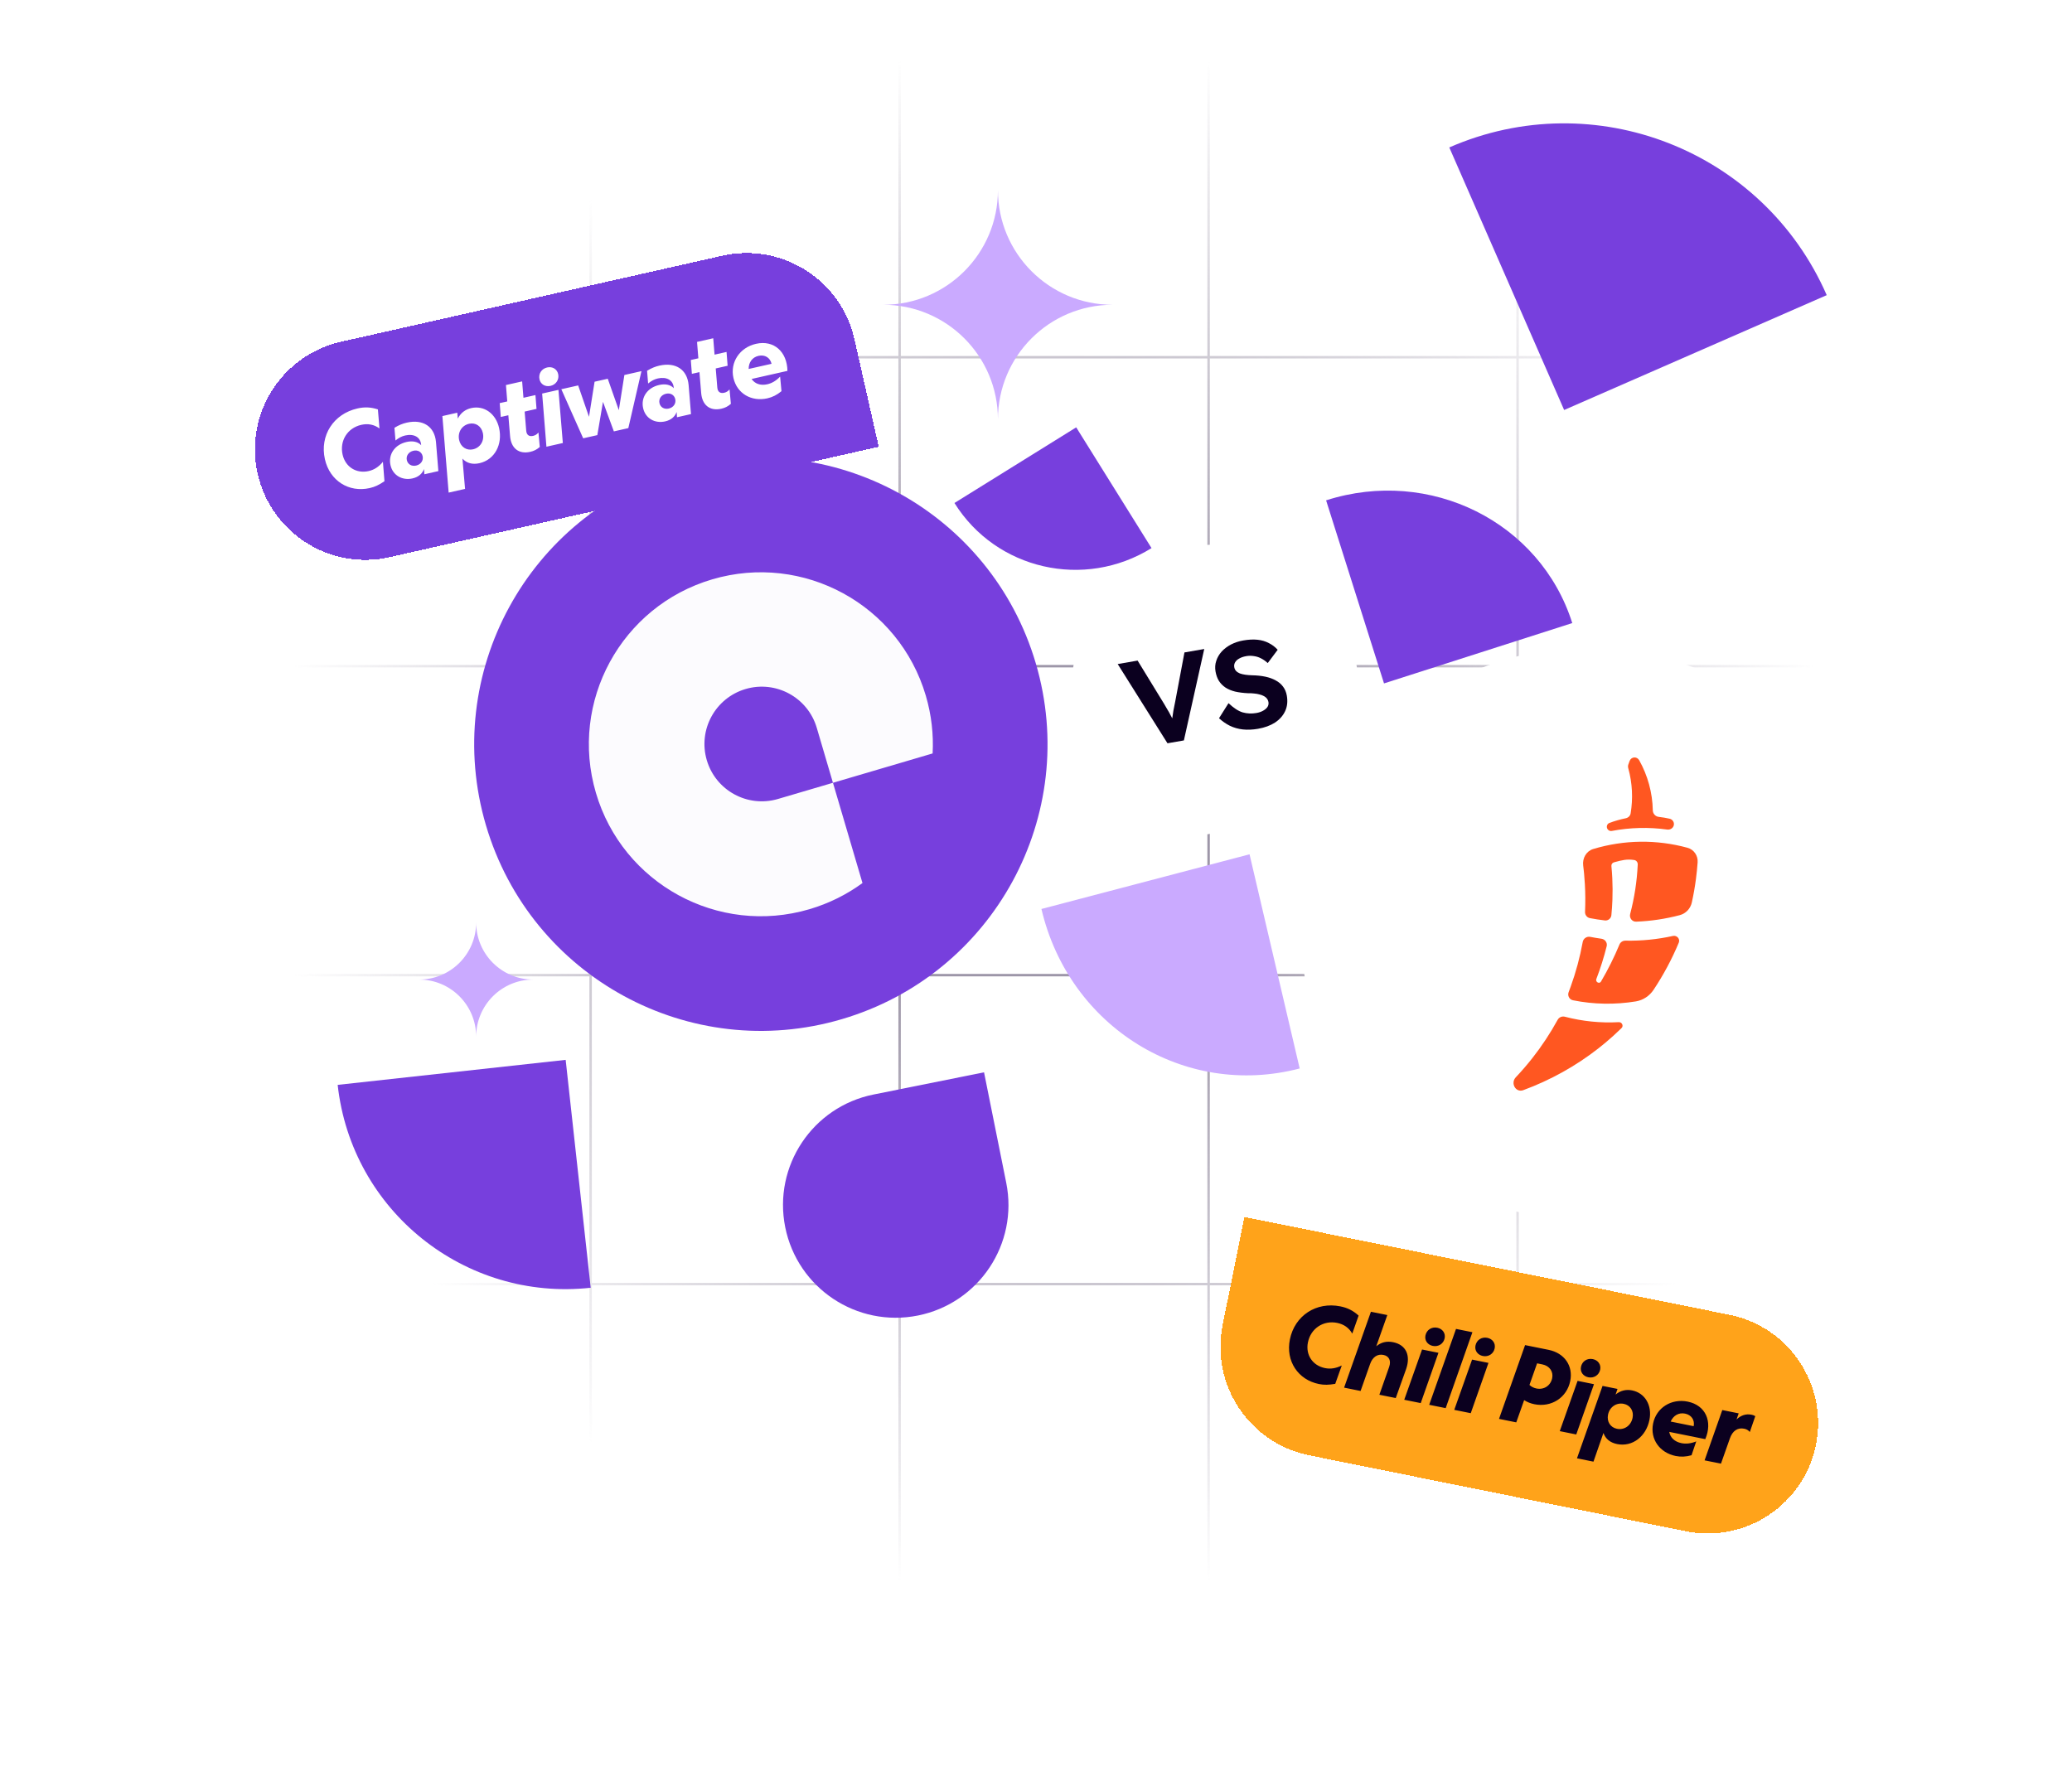 <svg width="515" height="445" viewBox="0 0 515 445" fill="none" xmlns="http://www.w3.org/2000/svg">
<path d="M70 88.8H146.8M146.8 12V88.8M146.8 88.8H223.6M146.8 88.8V165.6M223.6 12V88.8M223.6 88.8H300.4M223.6 88.8V165.6M300.4 88.8V12M300.4 88.8V165.6M300.4 88.8H377.2M70 165.6H146.8M146.8 165.6H223.6M146.8 165.6V242.4M223.6 165.6H300.4M223.6 165.6V242.4M300.4 165.6V242.4M300.4 165.6H377.2M70 242.4H146.8M146.8 242.4H223.6M146.8 242.4V319.2M223.6 242.4H300.4M223.6 242.4V319.2M300.4 242.4V319.2M300.4 242.4H377.2M70 319.2H146.8M146.8 319.2H223.6M146.8 319.2V396M223.6 319.2H300.4M223.6 319.2V396M300.4 319.2V396M300.4 319.2H377.2M377.2 88.8V12M377.2 88.8V165.6M377.2 88.8H454M377.2 396V319.2M377.2 319.2V242.4M377.2 319.2H454M377.2 242.4V165.6M377.2 242.4H454M377.2 165.6H454" stroke="url(#paint0_radial_3011_21469)" stroke-opacity="0.8" stroke-width="0.608"/>
<circle cx="189.271" cy="184.967" r="53.427" transform="rotate(-16.41 189.271 184.967)" fill="#FCFBFE"/>
<path fill-rule="evenodd" clip-rule="evenodd" d="M257.448 164.887C246.333 127.147 206.729 105.562 168.99 116.677C131.25 127.791 109.665 167.395 120.78 205.135C131.894 242.875 171.498 264.459 209.238 253.345C246.978 242.23 268.562 202.626 257.448 164.887ZM230.114 172.936C231.525 177.728 232.058 182.57 231.806 187.29L207.033 194.586L203.008 180.919C200.785 173.371 192.865 169.054 185.317 171.277C177.769 173.5 173.452 181.42 175.675 188.968C177.897 196.516 185.818 200.833 193.366 198.61L207.033 194.586L214.372 219.505C210.493 222.345 206.065 224.575 201.188 226.011C178.544 232.68 154.782 219.729 148.113 197.085C141.445 174.441 154.395 150.679 177.039 144.01C199.683 137.342 223.445 150.292 230.114 172.936Z" fill="#773FDD"/>
<path d="M465.045 220.818C471.319 259.657 444.92 296.228 406.081 302.502C367.242 308.775 330.671 282.376 324.397 243.537C318.123 204.698 344.522 168.127 383.361 161.853C422.2 155.58 458.771 181.979 465.045 220.818Z" fill="white"/>
<path d="M454.037 73.369C438.271 37.324 396.27 20.884 360.225 36.65L388.771 101.916L454.037 73.369Z" fill="#773FDD"/>
<path d="M258.852 225.954C265.735 255.356 294.473 273.105 323.039 265.598L310.575 212.361L258.852 225.954Z" fill="#CAAAFF"/>
<path d="M390.791 154.883C382.84 129.751 355.445 116.092 329.604 124.375L344.001 169.881L390.791 154.883Z" fill="#773FDD"/>
<path d="M217.117 272.078C201.948 275.126 192.121 289.895 195.17 305.065C198.218 320.235 212.987 330.061 228.156 327.013C243.326 323.964 253.153 309.196 250.104 294.026L244.585 266.559L217.117 272.078Z" fill="#773FDD"/>
<path d="M83.93 269.678C87.367 300.965 115.525 323.545 146.822 320.111L140.597 263.46L83.93 269.678Z" fill="#773FDD"/>
<path d="M237.232 125.033C247.571 141.611 269.501 146.633 286.214 136.249L267.494 106.23L237.232 125.033Z" fill="#773FDD"/>
<path d="M266.936 177.184C263.492 157.858 276.4 139.394 295.766 135.943C315.132 132.493 333.623 145.362 337.067 164.688C340.511 184.014 327.603 202.478 308.237 205.929L273.171 212.177L266.936 177.184Z" fill="white"/>
<path d="M290.179 184.765L277.806 165.07L282.756 164.209L289.298 174.9C289.656 175.483 289.96 176.002 290.21 176.458C290.478 176.89 290.71 177.307 290.909 177.709C291.124 178.088 291.329 178.468 291.524 178.851C291.715 179.213 291.914 179.615 292.119 180.058L291.221 180.245C291.279 179.59 291.334 178.988 291.388 178.437C291.459 177.863 291.548 177.265 291.653 176.644C291.776 175.998 291.925 175.254 292.099 174.413L294.399 162.185L299.317 161.329L294.257 184.055L290.179 184.765Z" fill="#0B001F"/>
<path d="M312.681 181.164C311.332 181.398 310.069 181.451 308.892 181.323C307.736 181.191 306.668 180.888 305.687 180.414C304.727 179.936 303.828 179.312 302.988 178.542L305.351 174.792C306.607 175.988 307.777 176.753 308.861 177.084C309.962 177.392 311.104 177.443 312.287 177.237C312.93 177.125 313.485 176.935 313.952 176.667C314.439 176.395 314.801 176.082 315.039 175.729C315.274 175.355 315.352 174.946 315.275 174.502C315.219 174.179 315.095 173.899 314.904 173.661C314.71 173.404 314.46 173.198 314.155 173.043C313.847 172.867 313.492 172.731 313.09 172.635C312.685 172.518 312.244 172.439 311.766 172.397C311.285 172.335 310.767 172.311 310.214 172.324C309.006 172.263 307.934 172.127 307 171.915C306.061 171.683 305.254 171.345 304.578 170.901C303.899 170.436 303.352 169.876 302.939 169.219C302.546 168.56 302.272 167.785 302.118 166.897C301.96 165.988 302.022 165.114 302.303 164.274C302.581 163.414 303.034 162.639 303.662 161.947C304.311 161.251 305.087 160.669 305.989 160.2C306.911 159.728 307.912 159.398 308.991 159.21C310.32 158.979 311.507 158.918 312.552 159.028C313.597 159.137 314.532 159.411 315.357 159.851C316.199 160.266 316.937 160.824 317.572 161.525L315.1 164.826C314.566 164.337 314.006 163.945 313.42 163.652C312.855 163.355 312.256 163.167 311.623 163.09C311.006 162.989 310.387 162.993 309.764 163.101C309.08 163.221 308.504 163.414 308.037 163.683C307.567 163.931 307.217 164.252 306.986 164.646C306.773 165.016 306.704 165.423 306.782 165.867C306.845 166.231 306.994 166.538 307.23 166.788C307.466 167.038 307.78 167.244 308.171 167.404C308.559 167.545 309.016 167.653 309.543 167.728C310.069 167.803 310.643 167.848 311.266 167.865C312.446 167.889 313.525 168.003 314.501 168.207C315.477 168.412 316.333 168.721 317.068 169.134C317.82 169.524 318.433 170.041 318.909 170.687C319.381 171.312 319.693 172.059 319.844 172.927C320.093 174.361 319.953 175.644 319.423 176.777C318.893 177.909 318.053 178.856 316.902 179.618C315.748 180.36 314.341 180.875 312.681 181.164Z" fill="#0B001F"/>
<g filter="url(#filter0_d_3011_21469)">
<path d="M309.303 292.688L429.876 317.011C444.734 320.008 454.348 334.482 451.351 349.339V349.339C448.354 364.197 433.88 373.811 419.023 370.814L325.421 351.932C310.525 348.927 300.885 334.415 303.89 319.519L309.303 292.688Z" fill="#FFA31A" shape-rendering="crispEdges"/>
<path d="M327.827 334.217C322.648 333.173 319.516 328.527 320.604 323.132C321.801 317.199 327.165 313.705 333.153 314.913C334.906 315.267 336.286 315.938 337.687 317.203L336.109 321.685C335.281 320.227 333.998 319.35 332.353 319.018C328.9 318.322 325.783 320.416 325.087 323.868C324.461 326.97 326.254 329.633 329.328 330.254C330.677 330.526 332.005 330.344 333.501 329.608L331.88 334.165C330.25 334.453 329.122 334.479 327.827 334.217ZM345.278 329.962C345.815 328.415 345.261 327.264 343.858 326.981C342.375 326.682 341.143 327.5 340.536 329.258L338.177 335.94L334.078 335.113L340.746 316.249L344.819 317.07L342.076 324.825C343.286 323.834 344.646 323.491 346.265 323.818C349.42 324.454 350.695 327.041 349.491 330.504L346.916 337.703L342.843 336.882L345.278 329.962ZM349.026 338.129L353.455 325.633L357.528 326.455L353.126 338.956L349.026 338.129ZM354.297 322.154C354.58 320.751 355.839 319.939 357.242 320.222C358.536 320.483 359.328 321.569 359.072 322.836C358.8 324.185 357.536 325.025 356.133 324.742C354.839 324.481 354.047 323.395 354.297 322.154ZM355.229 339.38L361.898 320.515L365.971 321.337L359.329 340.207L355.229 339.38ZM361.459 340.637L365.889 328.141L369.961 328.963L365.559 341.464L361.459 340.637ZM366.731 324.662C367.014 323.26 368.272 322.447 369.675 322.73C370.97 322.991 371.761 324.077 371.505 325.345C371.233 326.693 369.969 327.533 368.567 327.25C367.272 326.989 366.481 325.903 366.731 324.662ZM381.374 339.237C380.43 339.046 379.599 338.71 378.828 338.218L376.871 343.746L372.583 342.881L379.062 324.539L384.914 325.72C388.825 326.509 391.049 329.68 390.287 333.456C389.444 337.637 385.554 340.08 381.374 339.237ZM380.151 334.443C380.599 334.87 381.208 335.189 381.882 335.325C383.77 335.706 385.423 334.608 385.799 332.747C386.13 331.102 385.124 329.692 383.371 329.338L382.049 329.071L380.151 334.443ZM387.682 345.927L392.112 333.431L396.184 334.253L391.782 346.754L387.682 345.927ZM392.954 329.952C393.237 328.549 394.495 327.737 395.898 328.02C397.192 328.281 397.984 329.367 397.728 330.634C397.456 331.983 396.192 332.823 394.79 332.54C393.495 332.279 392.703 331.193 392.954 329.952ZM401.939 349.14C400.213 348.791 399.054 347.856 398.538 346.376L396.061 353.512L391.961 352.685L398.315 334.683L402.037 335.433L401.56 336.825C402.803 335.812 404.212 335.507 405.668 335.801C408.878 336.448 410.697 339.538 409.968 343.152C409.146 347.225 405.769 349.912 401.939 349.14ZM399.679 341.835C399.331 343.561 400.273 345.014 401.891 345.341C403.725 345.711 405.389 344.559 405.781 342.617C406.124 340.917 405.209 339.47 403.591 339.143C401.729 338.768 400.06 339.947 399.679 341.835ZM416.495 352.104C412.557 351.31 410.092 347.949 410.88 344.038C411.675 340.1 415.429 337.77 419.475 338.586C423.952 339.489 425.715 343.55 423.852 347.918L414.897 346.112C415.143 347.537 416.226 348.569 417.925 348.912C419.058 349.14 420.262 349.018 421.606 348.476L420.435 351.916C419.037 352.308 417.79 352.365 416.495 352.104ZM415.247 343.544L420.965 344.697C421.275 343.16 420.408 341.89 418.817 341.569C417.253 341.254 415.913 342.05 415.247 343.544ZM423.678 353.188L428.08 340.687L432.153 341.509L431.621 343.029C432.702 341.984 433.966 341.566 435.341 341.843C435.665 341.908 435.929 341.99 436.28 342.201L434.924 346.138C434.536 345.695 434.137 345.446 433.517 345.321C431.899 344.994 430.635 345.834 429.973 347.721L427.75 354.01L423.678 353.188Z" fill="#0B001F"/>
</g>
<g filter="url(#filter1_d_3011_21469)">
<path d="M64.042 107.939C60.705 93.155 69.985 78.464 84.77 75.127L179.483 53.75C194.307 50.404 209.036 59.709 212.381 74.532L218.408 101.232L96.854 128.667C82.07 132.004 67.379 122.724 64.042 107.939Z" fill="#773FDD" shape-rendering="crispEdges"/>
<path d="M91.881 111.501C86.728 112.664 81.97 109.704 80.758 104.336C79.426 98.431 82.894 93.051 88.852 91.706C90.597 91.312 92.131 91.361 93.927 91.943L94.318 96.678C92.966 95.685 91.437 95.41 89.8 95.779C86.364 96.555 84.375 99.74 85.151 103.175C85.847 106.262 88.572 107.96 91.632 107.27C92.974 106.967 94.111 106.259 95.175 104.975L95.559 109.796C94.189 110.726 93.17 111.21 91.881 111.501ZM102.541 109.095C99.992 109.67 97.638 108.368 97.063 105.818C96.457 103.134 98.109 100.702 101.061 100.036C102.618 99.684 103.932 100.008 104.687 100.853L104.675 100.8C104.561 98.795 102.845 97.941 100.724 98.419C99.865 98.613 99.109 99.01 98.299 99.672L98.038 96.515C99.128 95.846 100.085 95.461 101.105 95.231C105.157 94.316 108.011 96.21 108.364 100.024L108.958 107.28L105.469 108.067L105.399 106.757C104.958 107.929 103.991 108.768 102.541 109.095ZM101.124 104.563C101.36 105.61 102.329 106.153 103.429 105.904C104.61 105.638 105.287 104.639 105.045 103.565C104.809 102.518 103.867 101.969 102.766 102.218C101.558 102.49 100.881 103.489 101.124 104.563ZM119.17 105.313C117.453 105.701 116.013 105.321 114.938 104.181L115.592 111.706L111.513 112.627L109.954 93.6L113.658 92.764L113.792 94.229C114.512 92.797 115.673 91.942 117.122 91.615C120.316 90.894 123.239 92.971 124.051 96.567C124.966 100.62 122.982 104.453 119.17 105.313ZM114.123 99.57C114.51 101.288 115.964 102.229 117.574 101.865C119.399 101.454 120.447 99.722 120.011 97.79C119.629 96.099 118.203 95.151 116.592 95.515C114.74 95.933 113.699 97.691 114.123 99.57ZM131.787 102.494C128.942 103.136 127.015 101.596 126.778 98.547L126.349 93.397L124.47 93.821L124.202 90.384L126.081 89.96L125.754 85.887L129.78 84.979L130.107 89.051L133.086 88.379L133.354 91.816L130.402 92.483L130.788 97.191C130.863 98.274 131.479 98.755 132.499 98.525C133.009 98.41 133.435 98.173 133.833 97.688L134.165 101.28C133.436 101.924 132.7 102.288 131.787 102.494ZM135.816 101.218L134.751 88.003L138.804 87.088L139.895 100.297L135.816 101.218ZM134.098 84.484C133.783 83.088 134.599 81.832 135.995 81.517C137.283 81.226 138.449 81.894 138.734 83.155C139.037 84.497 138.227 85.78 136.831 86.095C135.543 86.386 134.376 85.718 134.098 84.484ZM144.952 99.127L139.519 86.927L143.706 85.982L146.397 93.781L147.785 85.061L151.06 84.322L153.81 92.135L155.193 83.389L159.434 82.432L156.171 96.595L152.574 97.407L149.873 90.062L148.468 98.334L144.952 99.127ZM165.332 94.922C162.783 95.498 160.43 94.196 159.854 91.646C159.248 88.962 160.9 86.53 163.852 85.864C165.409 85.512 166.723 85.836 167.478 86.681L167.466 86.627C167.352 84.622 165.636 83.769 163.515 84.247C162.656 84.441 161.9 84.837 161.09 85.5L160.829 82.343C161.919 81.674 162.876 81.289 163.896 81.058C167.949 80.144 170.802 82.038 171.155 85.851L171.749 93.108L168.26 93.895L168.19 92.585C167.749 93.757 166.782 94.595 165.332 94.922ZM163.915 90.391C164.151 91.438 165.12 91.981 166.22 91.732C167.401 91.466 168.078 90.466 167.836 89.393C167.6 88.346 166.658 87.797 165.557 88.046C164.35 88.318 163.672 89.317 163.915 90.391ZM179.284 91.774C176.439 92.416 174.511 90.876 174.275 87.827L173.846 82.677L171.967 83.101L171.699 79.664L173.578 79.24L173.251 75.167L177.277 74.258L177.604 78.331L180.583 77.659L180.851 81.096L177.898 81.762L178.284 86.471C178.359 87.554 178.976 88.035 179.996 87.805C180.506 87.69 180.932 87.453 181.33 86.968L181.661 90.56C180.932 91.204 180.196 91.568 179.284 91.774ZM190.718 89.193C186.799 90.077 183.175 88.018 182.297 84.126C181.413 80.208 183.887 76.546 187.913 75.638C192.368 74.632 195.637 77.618 195.721 82.366L186.81 84.377C187.617 85.577 189.028 86.077 190.718 85.695C191.846 85.441 192.894 84.837 193.9 83.792L194.237 87.411C193.121 88.34 192.006 88.902 190.718 89.193ZM186.08 81.89L191.77 80.606C191.425 79.076 190.115 78.272 188.531 78.629C186.975 78.98 186.077 80.255 186.08 81.89Z" fill="white"/>
</g>
<path fill-rule="evenodd" clip-rule="evenodd" d="M248.039 47.269C248.039 63.006 235.282 75.763 219.545 75.763C235.282 75.763 248.039 88.521 248.039 104.258C248.039 88.521 260.796 75.763 276.533 75.763C260.796 75.763 248.039 63.006 248.039 47.269Z" fill="#CAAAFF"/>
<path fill-rule="evenodd" clip-rule="evenodd" d="M118.349 229.311C118.349 237.148 111.997 243.5 104.16 243.5C111.997 243.5 118.349 249.853 118.349 257.689C118.349 249.853 124.702 243.5 132.539 243.5C124.702 243.5 118.349 237.148 118.349 229.311Z" fill="#CAAAFF"/>
<g clip-path="url(#clip0_3011_21469)">
<path d="M414.379 206.212C415.14 206.318 415.881 205.865 416.034 205.112C416.182 204.381 415.709 203.678 414.981 203.515C414.091 203.316 413.19 203.164 412.278 203.058C411.456 202.963 410.823 202.266 410.808 201.438C410.729 197.088 409.553 192.777 407.427 188.985C406.862 187.977 405.448 188.084 405.04 189.165C404.928 189.459 404.822 189.756 404.722 190.054C404.625 190.341 404.624 190.651 404.705 190.943C405.744 194.714 405.903 198.54 405.298 202.19C405.195 202.812 404.694 203.281 404.077 203.406C402.689 203.688 401.325 204.08 400 204.578C399.629 204.718 399.393 205.08 399.379 205.476C399.357 206.142 399.958 206.682 400.613 206.558C405.143 205.696 409.811 205.576 414.379 206.212Z" fill="#FF5721"/>
<path fill-rule="evenodd" clip-rule="evenodd" d="M405.182 227.196C404.927 228.175 405.654 229.147 406.665 229.108C410.367 228.966 413.997 228.415 417.5 227.491C419.016 227.092 420.169 225.87 420.506 224.339C420.928 222.425 421.269 220.489 421.527 218.536C421.71 217.148 421.851 215.753 421.95 214.35C422.066 212.692 421.022 211.174 419.419 210.736C411.759 208.645 403.684 208.733 396.001 211.046C394.264 211.569 393.279 213.342 393.503 215.142C393.563 215.62 393.618 216.097 393.667 216.574C393.67 216.6 393.672 216.626 393.675 216.652L393.675 216.653C393.681 216.705 393.686 216.756 393.691 216.808C393.705 216.951 393.719 217.095 393.733 217.239C393.813 218.095 393.877 218.951 393.924 219.806C394.054 222.101 394.066 224.39 393.965 226.663C393.931 227.412 394.435 228.086 395.172 228.228C396.403 228.465 397.644 228.657 398.889 228.803C399.703 228.899 400.432 228.307 400.512 227.491C400.635 226.234 400.72 224.974 400.768 223.712C400.836 221.92 400.828 220.124 400.741 218.326C400.692 217.313 400.619 216.3 400.519 215.288C400.48 214.871 400.735 214.48 401.139 214.366C401.223 214.343 401.308 214.319 401.392 214.296C403.064 213.839 404.373 213.494 406.193 213.785C406.728 213.871 407.09 214.361 407.064 214.902C406.857 219.21 406.237 223.149 405.182 227.196Z" fill="#FF5721"/>
<path d="M398.043 233.354C398.942 233.479 399.562 234.337 399.343 235.217C398.657 237.98 397.796 240.7 396.775 243.358C396.489 244.103 397.525 244.683 397.93 243.995C399.669 241.039 401.206 237.964 402.518 234.795C402.765 234.198 403.355 233.815 404.002 233.828C408.027 233.909 411.986 233.504 415.811 232.658C416.794 232.441 417.653 233.396 417.266 234.326C415.558 238.421 413.46 242.348 411 246.046C409.987 247.57 408.404 248.631 406.598 248.927C401.425 249.775 396.1 249.685 390.961 248.647C390.049 248.462 389.556 247.485 389.891 246.617C390.062 246.173 390.228 245.727 390.389 245.28C391.697 241.662 392.702 237.937 393.39 234.153C393.548 233.286 394.392 232.716 395.256 232.886C396.18 233.067 397.11 233.224 398.043 233.354Z" fill="#FF5721"/>
<path d="M388.95 252.738C388.249 252.554 387.508 252.866 387.16 253.501C385.326 256.845 383.218 260.038 380.86 263.036C379.566 264.681 378.197 266.267 376.759 267.788C375.377 269.248 376.727 271.689 378.613 270.994C385.302 268.529 391.612 265.038 397.234 260.647C398.502 259.657 399.73 258.625 400.918 257.555C401.639 256.905 402.346 256.241 403.037 255.564C403.606 255.006 403.144 254.046 402.348 254.09C397.847 254.337 393.311 253.886 388.95 252.738Z" fill="#FF5721"/>
</g>
<defs>
<filter id="filter0_d_3011_21469" x="235.557" y="239.623" width="284.112" height="209.337" filterUnits="userSpaceOnUse" color-interpolation-filters="sRGB">
<feFlood flood-opacity="0" result="BackgroundImageFix"/>
<feColorMatrix in="SourceAlpha" type="matrix" values="0 0 0 0 0 0 0 0 0 0 0 0 0 0 0 0 0 0 127 0" result="hardAlpha"/>
<feOffset dy="9.827"/>
<feGaussianBlur stdDeviation="31.446"/>
<feComposite in2="hardAlpha" operator="out"/>
<feColorMatrix type="matrix" values="0 0 0 0 0.161 0 0 0 0 0.094 0 0 0 0 0.275 0 0 0 0.2 0"/>
<feBlend mode="normal" in2="BackgroundImageFix" result="effect1_dropShadow_3011_21469"/>
<feBlend mode="normal" in="SourceGraphic" in2="effect1_dropShadow_3011_21469" result="shape"/>
</filter>
<filter id="filter1_d_3011_21469" x="-4.892" y="-5.373" width="286.192" height="212.801" filterUnits="userSpaceOnUse" color-interpolation-filters="sRGB">
<feFlood flood-opacity="0" result="BackgroundImageFix"/>
<feColorMatrix in="SourceAlpha" type="matrix" values="0 0 0 0 0 0 0 0 0 0 0 0 0 0 0 0 0 0 127 0" result="hardAlpha"/>
<feOffset dy="9.827"/>
<feGaussianBlur stdDeviation="31.446"/>
<feComposite in2="hardAlpha" operator="out"/>
<feColorMatrix type="matrix" values="0 0 0 0 0.161 0 0 0 0 0.094 0 0 0 0 0.275 0 0 0 0.2 0"/>
<feBlend mode="normal" in2="BackgroundImageFix" result="effect1_dropShadow_3011_21469"/>
<feBlend mode="normal" in="SourceGraphic" in2="effect1_dropShadow_3011_21469" result="shape"/>
</filter>
<radialGradient id="paint0_radial_3011_21469" cx="0" cy="0" r="1" gradientUnits="userSpaceOnUse" gradientTransform="translate(262.001 204) rotate(-90) scale(191.52)">
<stop offset="0.262" stop-color="#857C92"/>
<stop offset="1" stop-color="#857C92" stop-opacity="0"/>
</radialGradient>
<clipPath id="clip0_3011_21469">
<rect width="69.944" height="69.944" fill="white" transform="translate(350.531 206.779) rotate(-18.547)"/>
</clipPath>
</defs>
</svg>
